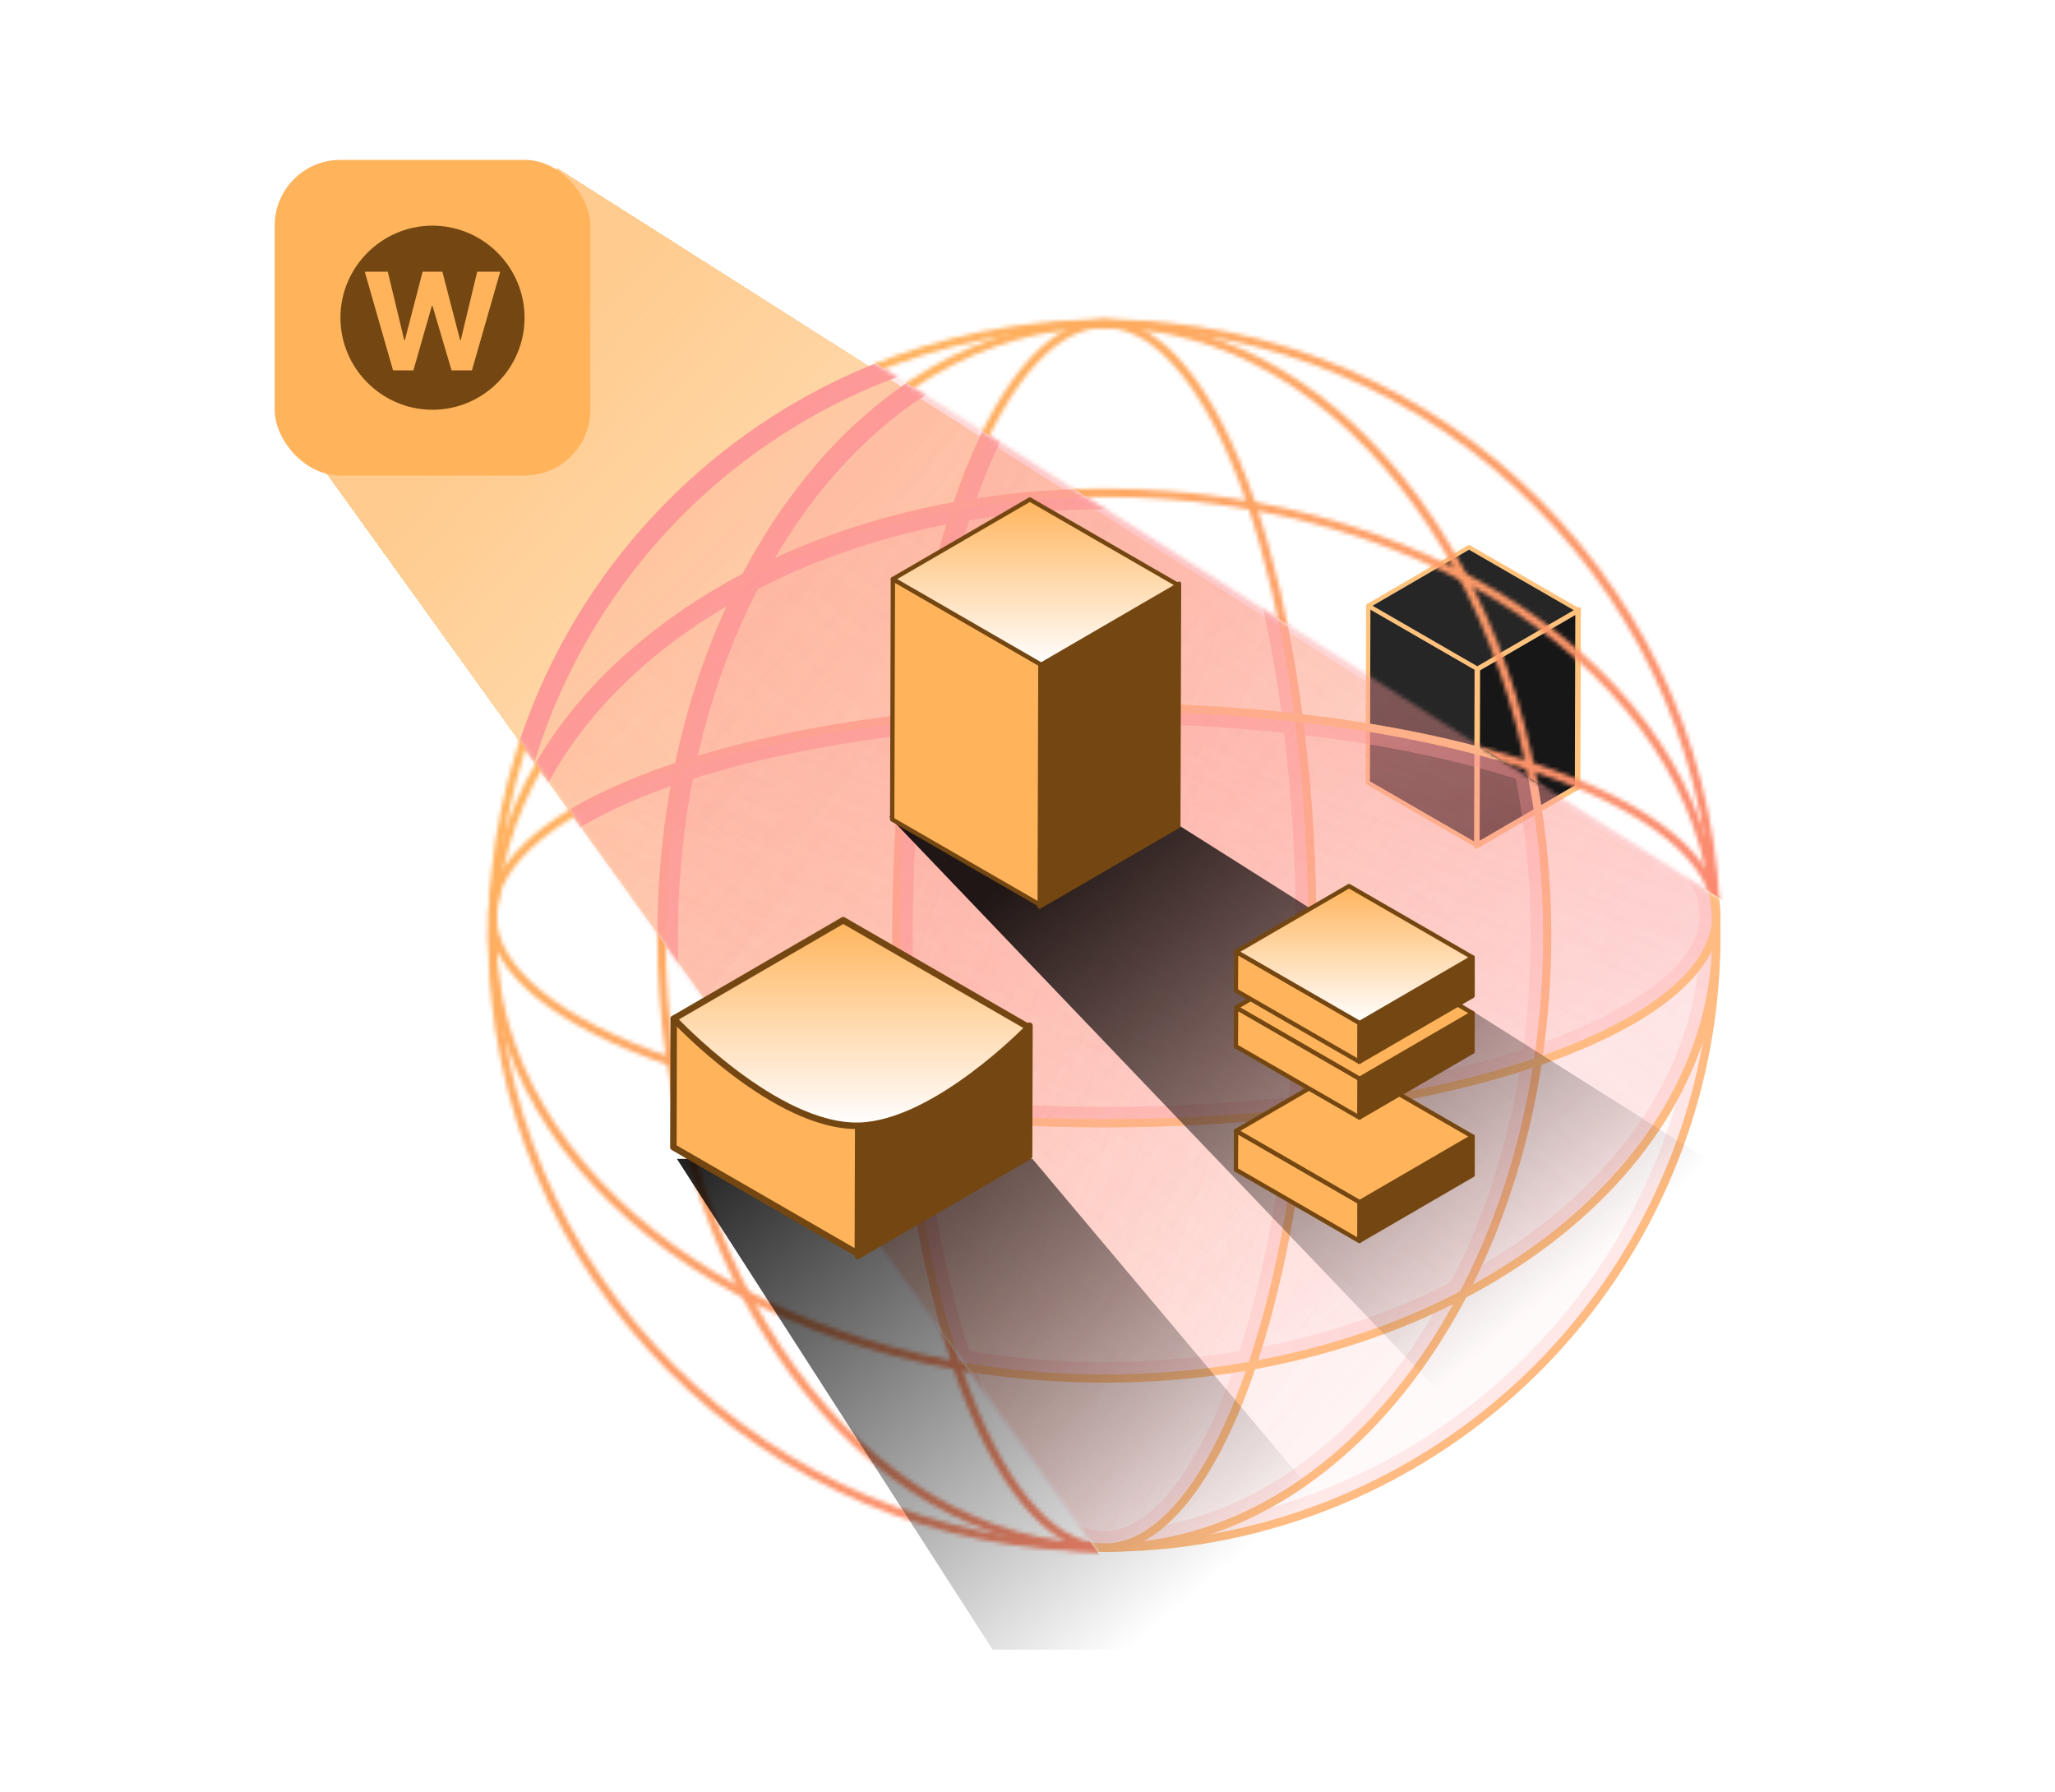 <svg width="500" height="436" viewBox="0 0 500 436" fill="none" xmlns="http://www.w3.org/2000/svg">
<g filter="url(#filter0_df_3179_23905)">
<path d="M280.379 392.5L72.15 103.107L135.616 38.9L457.75 243.448L383.483 345.932L280.379 392.5Z" fill="url(#paint0_linear_3179_23905)" fill-opacity="0.69" shape-rendering="crispEdges"/>
</g>
<rect x="66.83" y="38.9" width="76.8" height="76.8" rx="16" fill="#FFB45C"/>
<path d="M105.23 101.301C118.485 101.301 129.23 90.556 129.23 77.301C129.23 64.046 118.485 53.301 105.23 53.301C91.976 53.301 81.231 64.046 81.231 77.301C81.231 90.556 91.976 101.301 105.23 101.301Z" fill="#744712"/>
<path d="M105.231 102.901C91.151 102.901 79.631 91.381 79.631 77.301C79.631 63.221 91.151 51.701 105.231 51.701C119.311 51.701 130.831 63.221 130.831 77.301C130.831 91.381 119.311 102.901 105.231 102.901ZM105.231 54.901C92.911 54.901 82.831 64.981 82.831 77.301C82.831 89.621 92.911 99.701 105.231 99.701C117.551 99.701 127.631 89.621 127.631 77.301C127.631 64.981 117.551 54.901 105.231 54.901Z" fill="#FFB45C"/>
<path d="M95.63 90.1L88.75 66.1H94.35L98.35 82.74H98.51L102.83 66.1H107.63L111.95 82.74H112.11L116.11 66.1H121.71L114.83 90.1H109.87L105.23 74.42H105.07L100.59 90.1H95.63Z" fill="#FFB45C"/>
<g filter="url(#filter1_i_3179_23905)">
<path d="M359.448 162.708L359.33 205.723L332.787 190.398L332.913 147.383L359.448 162.708Z" fill="#262626"/>
</g>
<path d="M359.448 162.708L359.33 205.723L332.787 190.398L332.913 147.383L359.448 162.708Z" stroke="#FFC37D" stroke-width="1.053" stroke-linejoin="round"/>
<g filter="url(#filter2_i_3179_23905)">
<path d="M359.45 162.708L383.966 148.459L383.84 191.474L359.332 205.723L359.45 162.708Z" fill="#171717" stroke="#FFC37D" stroke-width="1.053" stroke-linejoin="round"/>
<path d="M359.182 205.982L359.307 162.621L359.378 162.582L384.114 148.207L383.988 191.568L383.918 191.607L359.182 205.982ZM359.598 162.794L359.48 205.471L383.698 191.395L383.815 148.718L359.598 162.794Z" fill="#171717" stroke="#FFC37D" stroke-width="1.053" stroke-linejoin="round"/>
</g>
<g filter="url(#filter3_i_3179_23905)">
<path d="M332.912 147.382L357.42 133.141L383.963 148.458L359.447 162.707L332.912 147.382Z" fill="#262626"/>
</g>
<path d="M332.912 147.382L357.42 133.141L383.963 148.458L359.447 162.707L332.912 147.382Z" stroke="#FFC37D" stroke-width="1.053" stroke-linejoin="round"/>
<mask id="mask0_3179_23905" style="mask-type:alpha" maskUnits="userSpaceOnUse" x="109" y="70" width="332" height="323">
<path d="M440.672 232.627L415.049 312.404C386.06 358.594 335.728 390.027 277.877 392.874L109.754 156.77C124.494 120.26 151.401 89.969 185.453 70.922L440.672 232.627Z" fill="url(#paint1_linear_3179_23905)"/>
</mask>
<g mask="url(#mask0_3179_23905)">
<circle cx="268.7" cy="227.649" r="148.911" fill="url(#paint2_linear_3179_23905)" fill-opacity="0.24" stroke="#FFC37D" stroke-width="2"/>
<path d="M268.699 78.738C298.33 78.738 325.244 95.292 344.788 122.233C364.331 149.173 376.449 186.44 376.449 227.648C376.449 268.857 364.331 306.125 344.788 333.064C325.244 360.006 298.33 376.56 268.699 376.56C239.069 376.56 212.154 360.005 192.61 333.064C173.067 306.125 160.949 268.857 160.949 227.648C160.949 186.44 173.067 149.173 192.61 122.233C212.154 95.292 239.069 78.738 268.699 78.738Z" fill="url(#paint3_linear_3179_23905)" fill-opacity="0.24" stroke="#FFC37D" stroke-width="2"/>
<path d="M268.7 78.738C275.404 78.738 281.937 82.682 288.018 90.15C294.092 97.611 299.607 108.468 304.257 121.972C313.554 148.97 319.322 186.332 319.322 227.648C319.322 268.965 313.554 306.328 304.257 333.326C299.607 346.83 294.092 357.687 288.018 365.147C281.937 372.616 275.404 376.559 268.7 376.56C261.996 376.56 255.462 372.616 249.382 365.147C243.308 357.687 237.794 346.83 233.144 333.326C223.847 306.328 218.078 268.965 218.078 227.648C218.078 186.332 223.847 148.97 233.144 121.972C237.794 108.468 243.308 97.611 249.382 90.15C255.462 82.682 261.996 78.738 268.7 78.738Z" fill="url(#paint4_linear_3179_23905)" fill-opacity="0.24" stroke="#FFC37D" stroke-width="2"/>
<path d="M417.611 227.648C417.611 257.279 401.057 284.193 374.116 303.737C347.176 323.28 309.91 335.398 268.701 335.398C227.492 335.398 190.225 323.28 163.285 303.737C136.344 284.193 119.79 257.279 119.79 227.648C119.79 198.018 136.344 171.103 163.285 151.56C190.225 132.017 227.492 119.898 268.701 119.898C309.91 119.899 347.176 132.017 374.116 151.56C401.057 171.103 417.611 198.018 417.611 227.648Z" fill="url(#paint5_linear_3179_23905)" fill-opacity="0.24" stroke="#FFC37D" stroke-width="2"/>
<path d="M417.611 222.669C417.611 229.373 413.668 235.906 406.199 241.986C398.739 248.06 387.882 253.575 374.378 258.226C347.38 267.522 310.017 273.291 268.701 273.291C227.385 273.291 190.022 267.522 163.023 258.226C149.519 253.575 138.663 248.06 131.202 241.986C123.734 235.906 119.79 229.372 119.79 222.669C119.79 215.965 123.734 209.431 131.202 203.351C138.663 197.277 149.52 191.762 163.023 187.112C190.022 177.815 227.385 172.047 268.701 172.047C310.017 172.047 347.38 177.815 374.378 187.112C387.882 191.762 398.739 197.277 406.199 203.351C413.668 209.431 417.611 215.965 417.611 222.669Z" fill="url(#paint6_linear_3179_23905)" fill-opacity="0.24" stroke="#FFC37D" stroke-width="2"/>
<path d="M268.699 77.738C348.945 77.738 414.464 140.789 418.42 220.053C418.545 220.919 418.61 221.791 418.61 222.668L418.598 223.335C418.59 223.537 418.579 223.738 418.564 223.939C418.594 225.172 418.61 226.409 418.61 227.648L418.598 229.587C417.56 311.487 350.846 377.559 268.7 377.56H268.699L266.762 377.547C184.862 376.509 118.789 309.795 118.789 227.648C118.789 226.412 118.804 225.179 118.834 223.949C118.804 223.524 118.789 223.096 118.789 222.668L118.802 222.001C118.826 221.349 118.885 220.699 118.979 220.053C122.934 140.789 188.453 77.739 268.699 77.738ZM299.758 334.06C289.737 335.591 279.349 336.398 268.7 336.398C258.051 336.398 247.662 335.591 237.642 334.06C242.046 346.351 247.111 356.022 252.484 362.622C258.182 369.621 263.691 372.558 268.699 372.559H268.7C273.709 372.558 279.218 369.621 284.916 362.622C290.289 356.022 295.354 346.351 299.758 334.06ZM188.56 319.568C190.853 323.46 193.285 327.182 195.849 330.716C211.374 352.117 231.454 366.479 253.572 371.018C245.315 363.679 237.938 350.491 232.015 333.116C216.414 330.27 201.786 325.649 188.56 319.568ZM348.84 319.568C335.613 325.649 320.985 330.27 305.385 333.116C299.461 350.491 292.083 363.679 283.826 371.018C305.945 366.48 326.024 352.118 341.55 330.716C344.113 327.182 346.546 323.46 348.84 319.568ZM407.877 268.129C397.286 287.274 379.408 303.726 356.73 315.681C344.776 338.358 328.323 356.236 309.178 366.827C356.663 353.04 394.089 315.614 407.877 268.129ZM129.521 268.129C143.308 315.613 180.734 353.039 228.218 366.826C209.074 356.235 192.621 338.357 180.667 315.681C157.99 303.726 140.112 287.273 129.521 268.129ZM312.996 271.999C298.996 273.488 284.12 274.29 268.7 274.29L266.762 274.285C252.033 274.221 237.816 273.426 224.403 271.999C226.725 293.507 230.684 312.823 235.819 328.706C246.373 330.465 257.379 331.398 268.7 331.398C280.021 331.398 291.027 330.465 301.58 328.706C306.716 312.823 310.675 293.507 312.996 271.999ZM167.688 260.811C170.839 279.55 176.598 296.859 184.373 311.975C198.058 319.014 213.541 324.4 230.256 327.695C225.308 311.671 221.53 292.535 219.313 271.422C199.999 269.102 182.486 265.46 167.688 260.811ZM369.71 260.812C354.912 265.461 337.399 269.104 318.085 271.424C315.869 292.536 312.091 311.67 307.144 327.694C323.858 324.399 339.34 319.013 353.025 311.974C360.8 296.858 366.558 279.55 369.71 260.812ZM413.071 236.617C406.086 245.208 392.809 252.892 375.059 259.046C372.34 276.633 367.383 293.077 360.619 307.788C364.511 305.495 368.233 303.063 371.767 300.499C395.139 283.544 410.117 261.159 413.071 236.617ZM124.327 236.617C127.281 261.159 142.261 283.544 165.633 300.499C169.166 303.062 172.887 305.494 176.777 307.787C170.014 293.077 165.058 276.632 162.339 259.045C144.589 252.892 131.312 245.207 124.327 236.617ZM268.7 176.046C253.451 176.046 238.767 176.839 224.977 178.304C223.103 193.7 222.078 210.308 222.078 227.648C222.078 241.266 222.71 254.432 223.889 266.914C237.994 268.454 253.049 269.29 268.7 269.29C284.351 269.29 299.405 268.453 313.51 266.913C314.688 254.431 315.322 241.266 315.322 227.648C315.322 210.308 314.296 193.7 312.423 178.304C298.632 176.839 283.949 176.046 268.7 176.046ZM219.871 178.882C200.581 181.201 183.177 184.85 168.598 189.481C166.222 201.628 164.949 214.423 164.949 227.648C164.949 237.109 165.601 246.348 166.841 255.288C181.508 260.103 199.166 263.904 218.812 266.324C217.681 253.986 217.078 241.022 217.078 227.648C217.078 210.576 218.061 194.17 219.871 178.882ZM317.527 178.883C319.337 194.171 320.322 210.576 320.322 227.648L320.317 229.587C320.262 242.275 319.663 254.583 318.586 266.324C338.233 263.904 355.89 260.103 370.558 255.288C371.798 246.348 372.449 237.109 372.449 227.648C372.449 214.423 371.176 201.628 368.8 189.481C354.22 184.85 336.817 181.202 317.527 178.883ZM374.228 191.295C376.331 202.934 377.449 215.111 377.449 227.648C377.449 236.451 376.897 245.076 375.841 253.463C387.786 249.121 397.204 244.15 403.673 238.884C409.993 233.738 413.001 228.747 413.525 224.139C413.447 222.453 413.311 220.776 413.12 219.108C412.027 215.096 409.049 210.829 403.673 206.452C396.916 200.951 386.94 195.771 374.228 191.295ZM163.171 191.296C150.459 195.772 140.483 200.951 133.727 206.452C128.35 210.829 125.371 215.096 124.278 219.108C124.087 220.776 123.952 222.453 123.873 224.139C124.397 228.747 127.406 233.738 133.727 238.884C140.195 244.15 149.613 249.12 161.557 253.462C160.501 245.076 159.949 236.451 159.949 227.648C159.949 215.112 161.068 202.935 163.171 191.296ZM360.62 147.509C366.003 159.216 370.241 172.022 373.117 185.628C389.717 191.178 402.597 198.042 410.35 205.729C404.486 186.3 390.956 168.718 371.767 154.798C368.233 152.234 364.511 149.802 360.62 147.509ZM176.778 147.509C172.887 149.802 169.166 152.235 165.633 154.798C146.445 168.718 132.913 186.298 127.049 205.727C134.801 198.039 147.682 191.179 164.281 185.629C167.158 172.023 171.396 159.216 176.778 147.509ZM309.18 88.471C328.324 99.061 344.777 116.939 356.731 139.615C379.409 151.57 397.287 168.024 407.878 187.169C394.091 139.685 356.664 102.258 309.18 88.471ZM228.22 88.47C180.736 102.257 143.309 139.683 129.521 187.167C140.112 168.023 157.99 151.571 180.665 139.617C192.62 116.939 209.074 99.061 228.22 88.47ZM307.144 127.602C311.29 141.029 314.613 156.641 316.886 173.771C335.767 175.976 352.958 179.443 367.615 183.879C364.277 169.195 359.311 155.542 353.025 143.322C339.341 136.283 323.858 130.897 307.144 127.602ZM230.256 127.601C213.541 130.896 198.058 136.283 184.373 143.322C178.088 155.541 173.121 169.194 169.783 183.877C184.44 179.442 201.631 175.977 220.512 173.771C222.784 156.641 226.109 141.029 230.256 127.601ZM268.7 123.898C257.379 123.898 246.374 124.831 235.82 126.59C231.501 139.947 228.012 155.733 225.632 173.208C239.273 171.802 253.73 171.046 268.7 171.046C283.669 171.046 298.126 171.803 311.767 173.209C309.386 155.733 305.898 139.947 301.579 126.59C291.026 124.831 280.021 123.898 268.7 123.898ZM283.826 84.279C292.083 91.617 299.46 104.805 305.384 122.18C320.984 125.026 335.613 129.647 348.84 135.729C346.546 131.837 344.113 128.116 341.55 124.582C326.024 103.18 305.945 88.817 283.826 84.279ZM253.574 84.278C231.455 88.816 211.375 103.18 195.849 124.582C193.285 128.115 190.853 131.836 188.56 135.727C201.786 129.646 216.415 125.026 232.015 122.18C237.938 104.804 245.317 91.617 253.574 84.278ZM268.699 82.738C263.691 82.739 258.182 85.677 252.484 92.676C247.111 99.275 242.046 108.946 237.642 121.237C247.662 119.706 258.051 118.898 268.7 118.898C279.349 118.898 289.737 119.706 299.758 121.237C295.354 108.946 290.289 99.275 284.916 92.676C279.218 85.677 273.709 82.739 268.7 82.738H268.699Z" fill="url(#paint7_linear_3179_23905)"/>
</g>
<mask id="mask1_3179_23905" style="mask-type:alpha" maskUnits="userSpaceOnUse" x="118" y="77" width="301" height="301">
<circle cx="268.7" cy="227.649" r="148.911" stroke="#7BCEF2" stroke-width="2"/>
<path d="M268.699 78.738C298.33 78.738 325.244 95.292 344.788 122.233C364.331 149.173 376.449 186.44 376.449 227.648C376.449 268.857 364.331 306.125 344.788 333.064C325.244 360.006 298.33 376.56 268.699 376.56C239.069 376.56 212.154 360.005 192.61 333.064C173.067 306.125 160.949 268.857 160.949 227.648C160.949 186.44 173.067 149.173 192.61 122.233C212.154 95.292 239.069 78.738 268.699 78.738Z" stroke="#7BCEF2" stroke-width="2"/>
<path d="M268.7 78.738C275.404 78.738 281.937 82.682 288.018 90.15C294.092 97.611 299.607 108.468 304.257 121.972C313.554 148.97 319.322 186.332 319.322 227.648C319.322 268.965 313.554 306.328 304.257 333.326C299.607 346.83 294.092 357.687 288.018 365.147C281.937 372.616 275.404 376.559 268.7 376.56C261.996 376.56 255.462 372.616 249.382 365.147C243.308 357.687 237.794 346.83 233.144 333.326C223.847 306.328 218.078 268.965 218.078 227.648C218.078 186.332 223.847 148.97 233.144 121.972C237.794 108.468 243.308 97.611 249.382 90.15C255.462 82.682 261.996 78.738 268.7 78.738Z" stroke="#7BCEF2" stroke-width="2"/>
<path d="M417.611 227.648C417.611 257.279 401.057 284.193 374.116 303.737C347.176 323.28 309.91 335.398 268.701 335.398C227.492 335.398 190.225 323.28 163.285 303.737C136.344 284.193 119.79 257.279 119.79 227.648C119.79 198.018 136.344 171.103 163.285 151.56C190.225 132.017 227.492 119.898 268.701 119.898C309.91 119.899 347.176 132.017 374.116 151.56C401.057 171.103 417.611 198.018 417.611 227.648Z" stroke="#7BCEF2" stroke-width="2"/>
<path d="M417.611 222.669C417.611 229.373 413.668 235.906 406.199 241.986C398.739 248.06 387.882 253.575 374.378 258.226C347.38 267.522 310.017 273.291 268.701 273.291C227.385 273.291 190.022 267.522 163.023 258.226C149.519 253.575 138.663 248.06 131.202 241.986C123.734 235.906 119.79 229.372 119.79 222.669C119.79 215.965 123.734 209.431 131.202 203.351C138.663 197.277 149.52 191.762 163.023 187.112C190.022 177.815 227.385 172.047 268.701 172.047C310.017 172.047 347.38 177.815 374.378 187.112C387.882 191.762 398.739 197.277 406.199 203.351C413.668 209.431 417.611 215.965 417.611 222.669Z" stroke="#7BCEF2" stroke-width="2"/>
</mask>
<g mask="url(#mask1_3179_23905)">
<path d="M277.878 392.874C275.031 393.014 272.166 393.087 269.284 393.087C174.306 393.087 97.311 316.092 97.311 221.113C97.311 198.363 101.731 176.645 109.755 156.77L277.878 392.874ZM269.284 49.141C364.262 49.141 441.258 126.135 441.258 221.113C441.258 303.967 382.665 373.131 304.656 389.441L383.063 345.665L440.673 232.627L185.453 70.921C210.255 57.048 238.846 49.141 269.284 49.141Z" fill="url(#paint8_linear_3179_23905)"/>
</g>
<path d="M251.195 281.954L343.501 391.688L273.142 401.371H241.513L164.699 281.954H251.195ZM415.15 281.954L371.257 360.704L216.339 198.686H283.47L415.15 281.954Z" fill="url(#paint9_linear_3179_23905)" fill-opacity="0.88"/>
<g filter="url(#filter4_i_3179_23905)">
<path d="M209.035 273.9L208.941 305.161L163.842 279.122L163.924 247.861L209.035 273.9Z" fill="#FFB45C"/>
</g>
<path d="M209.035 273.9L208.941 305.161L163.842 279.122L163.924 247.861L209.035 273.9Z" stroke="#744712" stroke-width="1.58" stroke-linejoin="round"/>
<g filter="url(#filter5_i_3179_23905)">
<path d="M209.034 273.898L250.267 249.934L250.172 281.194L208.939 305.158L209.034 273.898Z" fill="#744712" stroke="#744712" stroke-width="1.58" stroke-linejoin="round"/>
<path d="M208.715 305.548L208.809 273.768L208.915 273.709L250.478 249.557L250.384 281.336L250.278 281.395L208.715 305.548ZM209.245 274.028L209.163 304.781L249.948 281.077L250.03 250.323L209.245 274.028Z" fill="#744712" stroke="#744712" stroke-width="1.58" stroke-linejoin="round"/>
</g>
<g filter="url(#filter6_i_3179_23905)">
<path d="M163.924 247.861L205.157 223.896L250.268 249.935C250.268 249.935 227.653 273.397 209.035 273.899C188.701 274.448 163.924 247.861 163.924 247.861Z" fill="url(#paint10_linear_3179_23905)"/>
</g>
<path d="M163.924 247.861L205.157 223.896L250.268 249.935C250.268 249.935 227.653 273.397 209.035 273.899C188.701 274.448 163.924 247.861 163.924 247.861Z" stroke="#744712" stroke-width="1.58" stroke-linejoin="round"/>
<g filter="url(#filter7_i_3179_23905)">
<path d="M253.329 161.727L253.169 220.215L217.078 199.377L217.249 140.889L253.329 161.727Z" fill="#FFB45C"/>
</g>
<path d="M253.329 161.727L253.169 220.215L217.078 199.377L217.249 140.889L253.329 161.727Z" stroke="#744712" stroke-width="1.053" stroke-linejoin="round"/>
<g filter="url(#filter8_i_3179_23905)">
<path d="M253.33 161.729L286.665 142.354L286.494 200.842L253.17 220.217L253.33 161.729Z" fill="#744712" stroke="#744712" stroke-width="1.053" stroke-linejoin="round"/>
<path d="M252.967 220.569L253.138 161.611L253.234 161.558L286.868 142.012L286.697 200.97L286.601 201.023L252.967 220.569ZM253.533 161.846L253.373 219.875L286.302 200.735L286.462 142.706L253.533 161.846Z" fill="#744712" stroke="#744712" stroke-width="1.053" stroke-linejoin="round"/>
</g>
<g filter="url(#filter9_i_3179_23905)">
<path d="M217.248 140.89L250.572 121.525L286.663 142.353L253.328 161.728L217.248 140.89Z" fill="url(#paint11_linear_3179_23905)"/>
</g>
<path d="M217.248 140.89L250.572 121.525L286.663 142.353L253.328 161.728L217.248 140.89Z" stroke="#744712" stroke-width="1.053" stroke-linejoin="round"/>
<g filter="url(#filter10_i_3179_23905)">
<path d="M330.818 292.489L330.755 301.938L300.701 284.586L300.756 275.137L330.818 292.489Z" fill="#FFB45C"/>
</g>
<path d="M330.818 292.489L330.755 301.938L300.701 284.586L300.756 275.137L330.818 292.489Z" stroke="#744712" stroke-width="1.053" stroke-linejoin="round"/>
<g filter="url(#filter11_i_3179_23905)">
<path d="M330.818 292.489L358.296 276.52L358.296 285.895L330.818 301.864L330.818 292.489Z" fill="#744712" stroke="#744712" stroke-width="1.053" stroke-linejoin="round"/>
</g>
<g filter="url(#filter12_i_3179_23905)">
<path d="M300.756 275.138L328.233 259.168L358.295 276.52L330.818 292.49L300.756 275.138Z" fill="#FFB45C"/>
</g>
<path d="M300.756 275.138L328.233 259.168L358.295 276.52L330.818 292.49L300.756 275.138Z" stroke="#744712" stroke-width="1.053" stroke-linejoin="round"/>
<g filter="url(#filter13_i_3179_23905)">
<path d="M330.818 262.465L330.755 271.915L300.701 254.563L300.756 245.113L330.818 262.465Z" fill="#FFB45C"/>
</g>
<path d="M330.818 262.465L330.755 271.915L300.701 254.563L300.756 245.113L330.818 262.465Z" stroke="#744712" stroke-width="1.053" stroke-linejoin="round"/>
<g filter="url(#filter14_i_3179_23905)">
<path d="M330.818 262.466L358.296 246.496L358.296 255.871L330.818 271.841L330.818 262.466Z" fill="#744712" stroke="#744712" stroke-width="1.053" stroke-linejoin="round"/>
</g>
<g filter="url(#filter15_i_3179_23905)">
<path d="M300.756 245.114L328.233 229.145L358.295 246.497L330.818 262.466L300.756 245.114Z" fill="#FFB45C"/>
</g>
<path d="M300.756 245.114L328.233 229.145L358.295 246.497L330.818 262.466L300.756 245.114Z" stroke="#744712" stroke-width="1.053" stroke-linejoin="round"/>
<g filter="url(#filter16_i_3179_23905)">
<path d="M330.818 248.905L330.755 258.354L300.701 241.002L300.756 231.553L330.818 248.905Z" fill="#FFB45C"/>
</g>
<path d="M330.818 248.905L330.755 258.354L300.701 241.002L300.756 231.553L330.818 248.905Z" stroke="#744712" stroke-width="1.053" stroke-linejoin="round"/>
<g filter="url(#filter17_i_3179_23905)">
<path d="M330.818 248.905L358.296 232.936L358.296 242.311L330.818 258.28L330.818 248.905Z" fill="#744712" stroke="#744712" stroke-width="1.053" stroke-linejoin="round"/>
</g>
<g filter="url(#filter18_i_3179_23905)">
<path d="M300.756 231.554L328.233 215.584L358.295 232.936L330.818 248.906L300.756 231.554Z" fill="url(#paint12_linear_3179_23905)"/>
</g>
<path d="M300.756 231.554L328.233 215.584L358.295 232.936L330.818 248.906L300.756 231.554Z" stroke="#744712" stroke-width="1.053" stroke-linejoin="round"/>
<defs>
<filter id="filter0_df_3179_23905" x="31.25" y="0" width="467.4" height="435.4" filterUnits="userSpaceOnUse" color-interpolation-filters="sRGB">
<feFlood flood-opacity="0" result="BackgroundImageFix"/>
<feColorMatrix in="SourceAlpha" type="matrix" values="0 0 0 0 0 0 0 0 0 0 0 0 0 0 0 0 0 0 127 0" result="hardAlpha"/>
<feOffset dy="2"/>
<feGaussianBlur stdDeviation="20.45"/>
<feComposite in2="hardAlpha" operator="out"/>
<feColorMatrix type="matrix" values="0 0 0 0 1 0 0 0 0 0.706 0 0 0 0 0.361 0 0 0 1 0"/>
<feBlend mode="normal" in2="BackgroundImageFix" result="effect1_dropShadow_3179_23905"/>
<feBlend mode="normal" in="SourceGraphic" in2="effect1_dropShadow_3179_23905" result="shape"/>
<feGaussianBlur stdDeviation="7.5" result="effect2_foregroundBlur_3179_23905"/>
</filter>
<filter id="filter1_i_3179_23905" x="332.26" y="146.855" width="27.715" height="59.395" filterUnits="userSpaceOnUse" color-interpolation-filters="sRGB">
<feFlood flood-opacity="0" result="BackgroundImageFix"/>
<feBlend mode="normal" in="SourceGraphic" in2="BackgroundImageFix" result="shape"/>
<feColorMatrix in="SourceAlpha" type="matrix" values="0 0 0 0 0 0 0 0 0 0 0 0 0 0 0 0 0 0 127 0" result="hardAlpha"/>
<feOffset/>
<feGaussianBlur stdDeviation="5"/>
<feComposite in2="hardAlpha" operator="arithmetic" k2="-1" k3="1"/>
<feColorMatrix type="matrix" values="0 0 0 0 0.545 0 0 0 0 0.749 0 0 0 0 1 0 0 0 0.64 0"/>
<feBlend mode="normal" in2="shape" result="effect1_innerShadow_3179_23905"/>
</filter>
<filter id="filter2_i_3179_23905" x="358.654" y="147.68" width="25.986" height="58.828" filterUnits="userSpaceOnUse" color-interpolation-filters="sRGB">
<feFlood flood-opacity="0" result="BackgroundImageFix"/>
<feBlend mode="normal" in="SourceGraphic" in2="BackgroundImageFix" result="shape"/>
<feColorMatrix in="SourceAlpha" type="matrix" values="0 0 0 0 0 0 0 0 0 0 0 0 0 0 0 0 0 0 127 0" result="hardAlpha"/>
<feOffset/>
<feGaussianBlur stdDeviation="5"/>
<feComposite in2="hardAlpha" operator="arithmetic" k2="-1" k3="1"/>
<feColorMatrix type="matrix" values="0 0 0 0 0.545 0 0 0 0 0.749 0 0 0 0 1 0 0 0 0.64 0"/>
<feBlend mode="normal" in2="shape" result="effect1_innerShadow_3179_23905"/>
</filter>
<filter id="filter3_i_3179_23905" x="332.385" y="132.613" width="52.105" height="30.621" filterUnits="userSpaceOnUse" color-interpolation-filters="sRGB">
<feFlood flood-opacity="0" result="BackgroundImageFix"/>
<feBlend mode="normal" in="SourceGraphic" in2="BackgroundImageFix" result="shape"/>
<feColorMatrix in="SourceAlpha" type="matrix" values="0 0 0 0 0 0 0 0 0 0 0 0 0 0 0 0 0 0 127 0" result="hardAlpha"/>
<feOffset/>
<feGaussianBlur stdDeviation="5"/>
<feComposite in2="hardAlpha" operator="arithmetic" k2="-1" k3="1"/>
<feColorMatrix type="matrix" values="0 0 0 0 0.545 0 0 0 0 0.749 0 0 0 0 1 0 0 0 0.64 0"/>
<feBlend mode="normal" in2="shape" result="effect1_innerShadow_3179_23905"/>
</filter>
<filter id="filter4_i_3179_23905" x="163.053" y="247.072" width="46.773" height="58.879" filterUnits="userSpaceOnUse" color-interpolation-filters="sRGB">
<feFlood flood-opacity="0" result="BackgroundImageFix"/>
<feBlend mode="normal" in="SourceGraphic" in2="BackgroundImageFix" result="shape"/>
<feColorMatrix in="SourceAlpha" type="matrix" values="0 0 0 0 0 0 0 0 0 0 0 0 0 0 0 0 0 0 127 0" result="hardAlpha"/>
<feOffset/>
<feGaussianBlur stdDeviation="6.002"/>
<feComposite in2="hardAlpha" operator="arithmetic" k2="-1" k3="1"/>
<feColorMatrix type="matrix" values="0 0 0 0 0.545 0 0 0 0 0.749 0 0 0 0 1 0 0 0 0.64 0"/>
<feBlend mode="normal" in2="shape" result="effect1_innerShadow_3179_23905"/>
</filter>
<filter id="filter5_i_3179_23905" x="207.926" y="248.768" width="43.342" height="57.57" filterUnits="userSpaceOnUse" color-interpolation-filters="sRGB">
<feFlood flood-opacity="0" result="BackgroundImageFix"/>
<feBlend mode="normal" in="SourceGraphic" in2="BackgroundImageFix" result="shape"/>
<feColorMatrix in="SourceAlpha" type="matrix" values="0 0 0 0 0 0 0 0 0 0 0 0 0 0 0 0 0 0 127 0" result="hardAlpha"/>
<feOffset/>
<feGaussianBlur stdDeviation="6.002"/>
<feComposite in2="hardAlpha" operator="arithmetic" k2="-1" k3="1"/>
<feColorMatrix type="matrix" values="0 0 0 0 0.545 0 0 0 0 0.749 0 0 0 0 1 0 0 0 0.64 0"/>
<feBlend mode="normal" in2="shape" result="effect1_innerShadow_3179_23905"/>
</filter>
<filter id="filter6_i_3179_23905" x="163.135" y="223.107" width="87.924" height="51.59" filterUnits="userSpaceOnUse" color-interpolation-filters="sRGB">
<feFlood flood-opacity="0" result="BackgroundImageFix"/>
<feBlend mode="normal" in="SourceGraphic" in2="BackgroundImageFix" result="shape"/>
<feColorMatrix in="SourceAlpha" type="matrix" values="0 0 0 0 0 0 0 0 0 0 0 0 0 0 0 0 0 0 127 0" result="hardAlpha"/>
<feOffset/>
<feGaussianBlur stdDeviation="6.002"/>
<feComposite in2="hardAlpha" operator="arithmetic" k2="-1" k3="1"/>
<feColorMatrix type="matrix" values="0 0 0 0 0.545 0 0 0 0 0.749 0 0 0 0 1 0 0 0 0.64 0"/>
<feBlend mode="normal" in2="shape" result="effect1_innerShadow_3179_23905"/>
</filter>
<filter id="filter7_i_3179_23905" x="216.551" y="140.361" width="37.305" height="80.381" filterUnits="userSpaceOnUse" color-interpolation-filters="sRGB">
<feFlood flood-opacity="0" result="BackgroundImageFix"/>
<feBlend mode="normal" in="SourceGraphic" in2="BackgroundImageFix" result="shape"/>
<feColorMatrix in="SourceAlpha" type="matrix" values="0 0 0 0 0 0 0 0 0 0 0 0 0 0 0 0 0 0 127 0" result="hardAlpha"/>
<feOffset/>
<feGaussianBlur stdDeviation="5"/>
<feComposite in2="hardAlpha" operator="arithmetic" k2="-1" k3="1"/>
<feColorMatrix type="matrix" values="0 0 0 0 0.545 0 0 0 0 0.749 0 0 0 0 1 0 0 0 0.64 0"/>
<feBlend mode="normal" in2="shape" result="effect1_innerShadow_3179_23905"/>
</filter>
<filter id="filter8_i_3179_23905" x="252.439" y="141.484" width="34.955" height="79.611" filterUnits="userSpaceOnUse" color-interpolation-filters="sRGB">
<feFlood flood-opacity="0" result="BackgroundImageFix"/>
<feBlend mode="normal" in="SourceGraphic" in2="BackgroundImageFix" result="shape"/>
<feColorMatrix in="SourceAlpha" type="matrix" values="0 0 0 0 0 0 0 0 0 0 0 0 0 0 0 0 0 0 127 0" result="hardAlpha"/>
<feOffset/>
<feGaussianBlur stdDeviation="5"/>
<feComposite in2="hardAlpha" operator="arithmetic" k2="-1" k3="1"/>
<feColorMatrix type="matrix" values="0 0 0 0 0.545 0 0 0 0 0.749 0 0 0 0 1 0 0 0 0.64 0"/>
<feBlend mode="normal" in2="shape" result="effect1_innerShadow_3179_23905"/>
</filter>
<filter id="filter9_i_3179_23905" x="216.721" y="120.998" width="70.469" height="41.256" filterUnits="userSpaceOnUse" color-interpolation-filters="sRGB">
<feFlood flood-opacity="0" result="BackgroundImageFix"/>
<feBlend mode="normal" in="SourceGraphic" in2="BackgroundImageFix" result="shape"/>
<feColorMatrix in="SourceAlpha" type="matrix" values="0 0 0 0 0 0 0 0 0 0 0 0 0 0 0 0 0 0 127 0" result="hardAlpha"/>
<feOffset/>
<feGaussianBlur stdDeviation="5"/>
<feComposite in2="hardAlpha" operator="arithmetic" k2="-1" k3="1"/>
<feColorMatrix type="matrix" values="0 0 0 0 0.545 0 0 0 0 0.749 0 0 0 0 1 0 0 0 0.64 0"/>
<feBlend mode="normal" in2="shape" result="effect1_innerShadow_3179_23905"/>
</filter>
<filter id="filter10_i_3179_23905" x="300.174" y="274.609" width="31.17" height="27.855" filterUnits="userSpaceOnUse" color-interpolation-filters="sRGB">
<feFlood flood-opacity="0" result="BackgroundImageFix"/>
<feBlend mode="normal" in="SourceGraphic" in2="BackgroundImageFix" result="shape"/>
<feColorMatrix in="SourceAlpha" type="matrix" values="0 0 0 0 0 0 0 0 0 0 0 0 0 0 0 0 0 0 127 0" result="hardAlpha"/>
<feOffset/>
<feGaussianBlur stdDeviation="4"/>
<feComposite in2="hardAlpha" operator="arithmetic" k2="-1" k3="1"/>
<feColorMatrix type="matrix" values="0 0 0 0 0.545 0 0 0 0 0.749 0 0 0 0 1 0 0 0 0.64 0"/>
<feBlend mode="normal" in2="shape" result="effect1_innerShadow_3179_23905"/>
</filter>
<filter id="filter11_i_3179_23905" x="330.291" y="275.992" width="28.531" height="26.398" filterUnits="userSpaceOnUse" color-interpolation-filters="sRGB">
<feFlood flood-opacity="0" result="BackgroundImageFix"/>
<feBlend mode="normal" in="SourceGraphic" in2="BackgroundImageFix" result="shape"/>
<feColorMatrix in="SourceAlpha" type="matrix" values="0 0 0 0 0 0 0 0 0 0 0 0 0 0 0 0 0 0 127 0" result="hardAlpha"/>
<feOffset/>
<feGaussianBlur stdDeviation="4"/>
<feComposite in2="hardAlpha" operator="arithmetic" k2="-1" k3="1"/>
<feColorMatrix type="matrix" values="0 0 0 0 0.545 0 0 0 0 0.749 0 0 0 0 1 0 0 0 0.64 0"/>
<feBlend mode="normal" in2="shape" result="effect1_innerShadow_3179_23905"/>
</filter>
<filter id="filter12_i_3179_23905" x="300.229" y="258.641" width="58.594" height="34.375" filterUnits="userSpaceOnUse" color-interpolation-filters="sRGB">
<feFlood flood-opacity="0" result="BackgroundImageFix"/>
<feBlend mode="normal" in="SourceGraphic" in2="BackgroundImageFix" result="shape"/>
<feColorMatrix in="SourceAlpha" type="matrix" values="0 0 0 0 0 0 0 0 0 0 0 0 0 0 0 0 0 0 127 0" result="hardAlpha"/>
<feOffset/>
<feGaussianBlur stdDeviation="4"/>
<feComposite in2="hardAlpha" operator="arithmetic" k2="-1" k3="1"/>
<feColorMatrix type="matrix" values="0 0 0 0 0.545 0 0 0 0 0.749 0 0 0 0 1 0 0 0 0.64 0"/>
<feBlend mode="normal" in2="shape" result="effect1_innerShadow_3179_23905"/>
</filter>
<filter id="filter13_i_3179_23905" x="300.174" y="244.586" width="31.17" height="27.855" filterUnits="userSpaceOnUse" color-interpolation-filters="sRGB">
<feFlood flood-opacity="0" result="BackgroundImageFix"/>
<feBlend mode="normal" in="SourceGraphic" in2="BackgroundImageFix" result="shape"/>
<feColorMatrix in="SourceAlpha" type="matrix" values="0 0 0 0 0 0 0 0 0 0 0 0 0 0 0 0 0 0 127 0" result="hardAlpha"/>
<feOffset/>
<feGaussianBlur stdDeviation="4"/>
<feComposite in2="hardAlpha" operator="arithmetic" k2="-1" k3="1"/>
<feColorMatrix type="matrix" values="0 0 0 0 0.545 0 0 0 0 0.749 0 0 0 0 1 0 0 0 0.64 0"/>
<feBlend mode="normal" in2="shape" result="effect1_innerShadow_3179_23905"/>
</filter>
<filter id="filter14_i_3179_23905" x="330.291" y="245.969" width="28.531" height="26.398" filterUnits="userSpaceOnUse" color-interpolation-filters="sRGB">
<feFlood flood-opacity="0" result="BackgroundImageFix"/>
<feBlend mode="normal" in="SourceGraphic" in2="BackgroundImageFix" result="shape"/>
<feColorMatrix in="SourceAlpha" type="matrix" values="0 0 0 0 0 0 0 0 0 0 0 0 0 0 0 0 0 0 127 0" result="hardAlpha"/>
<feOffset/>
<feGaussianBlur stdDeviation="4"/>
<feComposite in2="hardAlpha" operator="arithmetic" k2="-1" k3="1"/>
<feColorMatrix type="matrix" values="0 0 0 0 0.545 0 0 0 0 0.749 0 0 0 0 1 0 0 0 0.64 0"/>
<feBlend mode="normal" in2="shape" result="effect1_innerShadow_3179_23905"/>
</filter>
<filter id="filter15_i_3179_23905" x="300.229" y="228.617" width="58.594" height="34.375" filterUnits="userSpaceOnUse" color-interpolation-filters="sRGB">
<feFlood flood-opacity="0" result="BackgroundImageFix"/>
<feBlend mode="normal" in="SourceGraphic" in2="BackgroundImageFix" result="shape"/>
<feColorMatrix in="SourceAlpha" type="matrix" values="0 0 0 0 0 0 0 0 0 0 0 0 0 0 0 0 0 0 127 0" result="hardAlpha"/>
<feOffset/>
<feGaussianBlur stdDeviation="4"/>
<feComposite in2="hardAlpha" operator="arithmetic" k2="-1" k3="1"/>
<feColorMatrix type="matrix" values="0 0 0 0 0.545 0 0 0 0 0.749 0 0 0 0 1 0 0 0 0.64 0"/>
<feBlend mode="normal" in2="shape" result="effect1_innerShadow_3179_23905"/>
</filter>
<filter id="filter16_i_3179_23905" x="300.174" y="231.025" width="31.17" height="27.855" filterUnits="userSpaceOnUse" color-interpolation-filters="sRGB">
<feFlood flood-opacity="0" result="BackgroundImageFix"/>
<feBlend mode="normal" in="SourceGraphic" in2="BackgroundImageFix" result="shape"/>
<feColorMatrix in="SourceAlpha" type="matrix" values="0 0 0 0 0 0 0 0 0 0 0 0 0 0 0 0 0 0 127 0" result="hardAlpha"/>
<feOffset/>
<feGaussianBlur stdDeviation="4"/>
<feComposite in2="hardAlpha" operator="arithmetic" k2="-1" k3="1"/>
<feColorMatrix type="matrix" values="0 0 0 0 0.545 0 0 0 0 0.749 0 0 0 0 1 0 0 0 0.64 0"/>
<feBlend mode="normal" in2="shape" result="effect1_innerShadow_3179_23905"/>
</filter>
<filter id="filter17_i_3179_23905" x="330.291" y="232.408" width="28.531" height="26.398" filterUnits="userSpaceOnUse" color-interpolation-filters="sRGB">
<feFlood flood-opacity="0" result="BackgroundImageFix"/>
<feBlend mode="normal" in="SourceGraphic" in2="BackgroundImageFix" result="shape"/>
<feColorMatrix in="SourceAlpha" type="matrix" values="0 0 0 0 0 0 0 0 0 0 0 0 0 0 0 0 0 0 127 0" result="hardAlpha"/>
<feOffset/>
<feGaussianBlur stdDeviation="4"/>
<feComposite in2="hardAlpha" operator="arithmetic" k2="-1" k3="1"/>
<feColorMatrix type="matrix" values="0 0 0 0 0.545 0 0 0 0 0.749 0 0 0 0 1 0 0 0 0.64 0"/>
<feBlend mode="normal" in2="shape" result="effect1_innerShadow_3179_23905"/>
</filter>
<filter id="filter18_i_3179_23905" x="300.229" y="215.057" width="58.594" height="34.375" filterUnits="userSpaceOnUse" color-interpolation-filters="sRGB">
<feFlood flood-opacity="0" result="BackgroundImageFix"/>
<feBlend mode="normal" in="SourceGraphic" in2="BackgroundImageFix" result="shape"/>
<feColorMatrix in="SourceAlpha" type="matrix" values="0 0 0 0 0 0 0 0 0 0 0 0 0 0 0 0 0 0 127 0" result="hardAlpha"/>
<feOffset/>
<feGaussianBlur stdDeviation="4"/>
<feComposite in2="hardAlpha" operator="arithmetic" k2="-1" k3="1"/>
<feColorMatrix type="matrix" values="0 0 0 0 0.545 0 0 0 0 0.749 0 0 0 0 1 0 0 0 0.64 0"/>
<feBlend mode="normal" in2="shape" result="effect1_innerShadow_3179_23905"/>
</filter>
<linearGradient id="paint0_linear_3179_23905" x1="122.012" y1="93.42" x2="343.82" y2="295.17" gradientUnits="userSpaceOnUse">
<stop stop-color="#FFB45C"/>
<stop offset="1" stop-color="#FFB45C" stop-opacity="0"/>
</linearGradient>
<linearGradient id="paint1_linear_3179_23905" x1="173.324" y1="147.439" x2="373.954" y2="338.992" gradientUnits="userSpaceOnUse">
<stop stop-color="#7BCEF2"/>
<stop offset="1" stop-color="#4497FA"/>
</linearGradient>
<linearGradient id="paint2_linear_3179_23905" x1="166.558" y1="124.692" x2="372.278" y2="341.086" gradientUnits="userSpaceOnUse">
<stop stop-color="#FD9898"/>
<stop offset="1" stop-color="#FD9898" stop-opacity="0.18"/>
</linearGradient>
<linearGradient id="paint3_linear_3179_23905" x1="194.603" y1="124.692" x2="393.278" y2="276.296" gradientUnits="userSpaceOnUse">
<stop stop-color="#FD9898"/>
<stop offset="1" stop-color="#FD9898" stop-opacity="0.18"/>
</linearGradient>
<linearGradient id="paint4_linear_3179_23905" x1="233.528" y1="124.692" x2="365.442" y2="172.474" gradientUnits="userSpaceOnUse">
<stop stop-color="#FD9898"/>
<stop offset="1" stop-color="#FD9898" stop-opacity="0.18"/>
</linearGradient>
<linearGradient id="paint5_linear_3179_23905" x1="371.657" y1="153.552" x2="220.053" y2="352.227" gradientUnits="userSpaceOnUse">
<stop stop-color="#FD9898"/>
<stop offset="1" stop-color="#FD9898" stop-opacity="0.18"/>
</linearGradient>
<linearGradient id="paint6_linear_3179_23905" x1="371.657" y1="187.496" x2="323.876" y2="319.41" gradientUnits="userSpaceOnUse">
<stop stop-color="#FD9898"/>
<stop offset="1" stop-color="#FD9898" stop-opacity="0.18"/>
</linearGradient>
<linearGradient id="paint7_linear_3179_23905" x1="166.558" y1="124.692" x2="335.413" y2="289.785" gradientUnits="userSpaceOnUse">
<stop stop-color="#FD9898"/>
<stop offset="1" stop-color="#FD9898" stop-opacity="0.18"/>
</linearGradient>
<linearGradient id="paint8_linear_3179_23905" x1="163.384" y1="130.885" x2="377.367" y2="329.653" gradientUnits="userSpaceOnUse">
<stop stop-color="#FFB45C"/>
<stop offset="1" stop-color="#FA8072"/>
</linearGradient>
<linearGradient id="paint9_linear_3179_23905" x1="244.121" y1="214.662" x2="348.619" y2="339.146" gradientUnits="userSpaceOnUse">
<stop/>
<stop offset="1" stop-opacity="0"/>
</linearGradient>
<linearGradient id="paint10_linear_3179_23905" x1="207.096" y1="223.896" x2="207.096" y2="273.908" gradientUnits="userSpaceOnUse">
<stop stop-color="#FFB45C"/>
<stop offset="1" stop-color="white"/>
</linearGradient>
<linearGradient id="paint11_linear_3179_23905" x1="251.955" y1="121.525" x2="251.955" y2="161.728" gradientUnits="userSpaceOnUse">
<stop stop-color="#FFB45C"/>
<stop offset="1" stop-color="white"/>
</linearGradient>
<linearGradient id="paint12_linear_3179_23905" x1="329.525" y1="215.584" x2="329.525" y2="248.906" gradientUnits="userSpaceOnUse">
<stop stop-color="#FFB45C"/>
<stop offset="1" stop-color="white"/>
</linearGradient>
</defs>
</svg>
